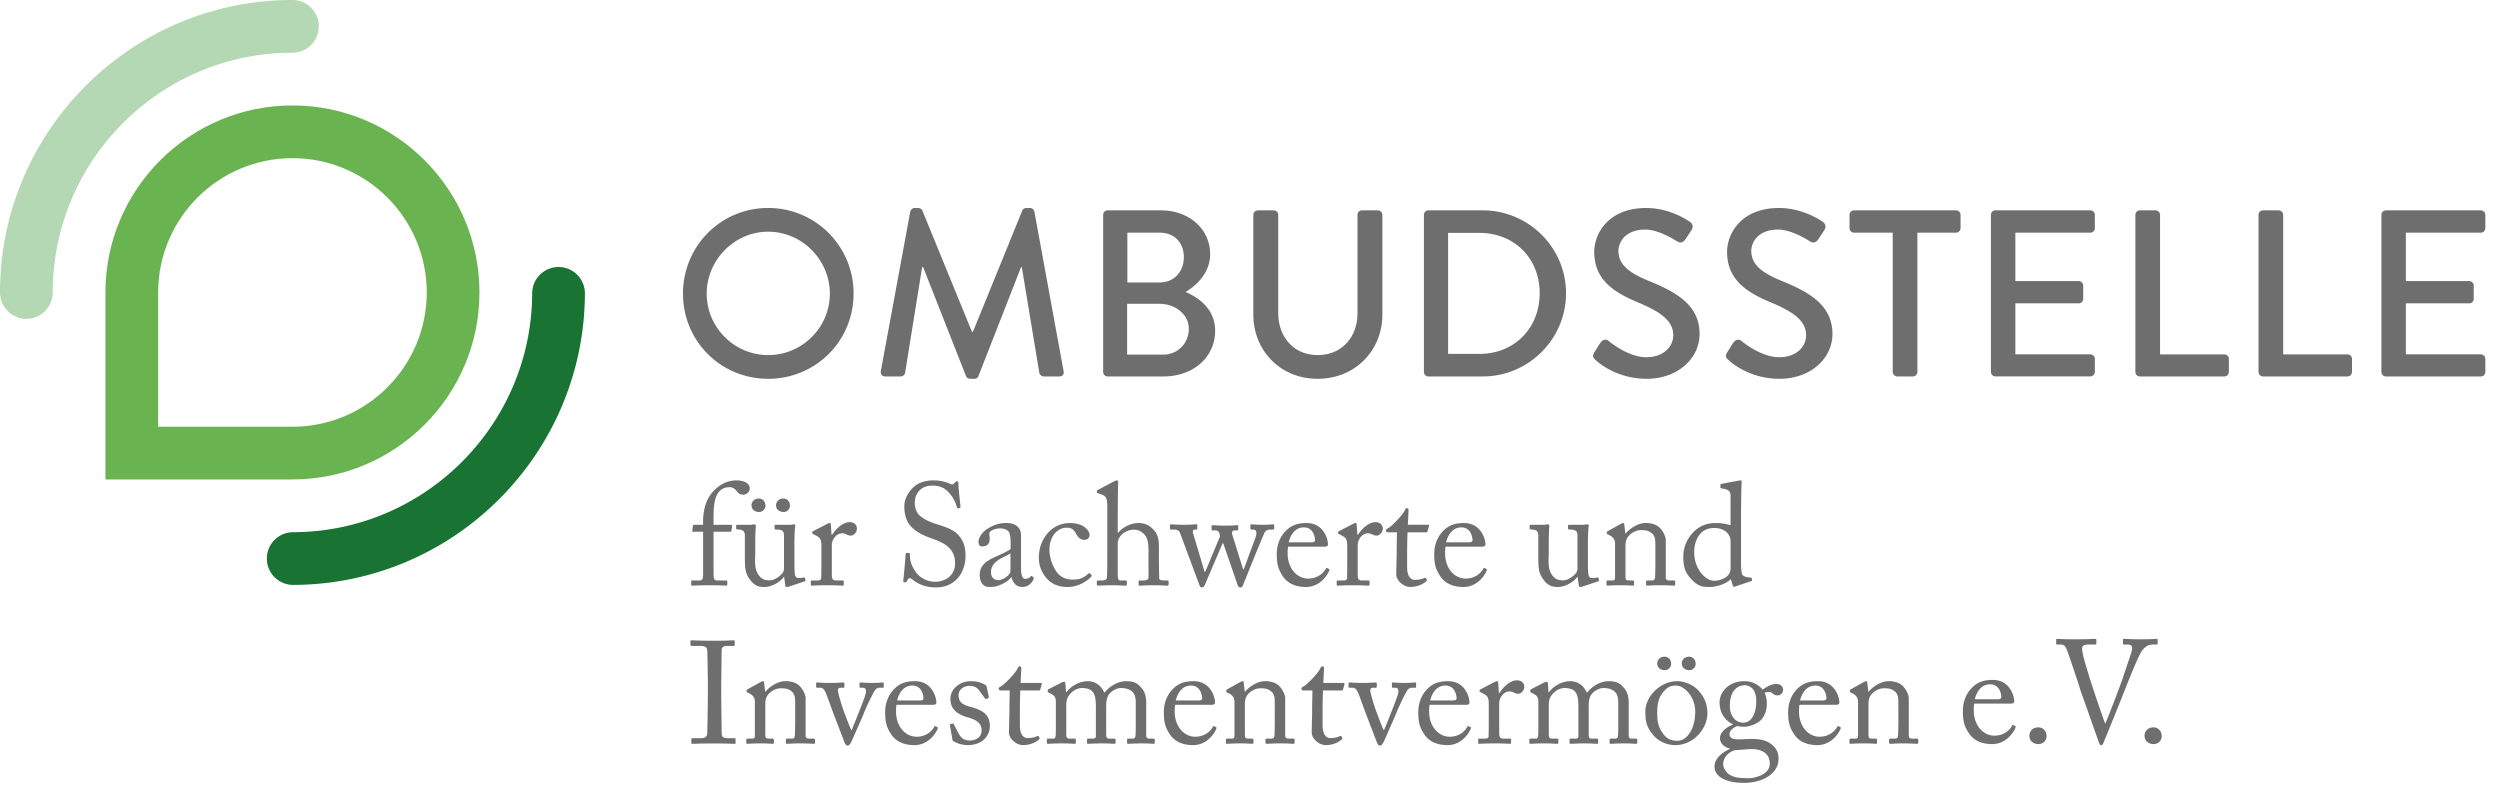 <svg version="1.1" id="Close" xmlns="http://www.w3.org/2000/svg" x="0" y="0" width="231.55" height="74" viewBox="0 0 231.55 74" xml:space="preserve"><path d="M71.147 19.263a7.896 7.896 0 0 1 7.911 7.933c0 4.395-3.516 7.889-7.911 7.889s-7.889-3.494-7.889-7.889c.001-4.395 3.494-7.933 7.889-7.933zm0 13.625c3.143 0 5.714-2.549 5.714-5.691 0-3.12-2.571-5.736-5.714-5.736-3.121 0-5.691 2.616-5.691 5.736 0 3.141 2.57 5.691 5.691 5.691zM84.31 19.593c.044-.176.22-.33.396-.33h.352c.131 0 .329.11.373.242l4.593 11.229h.088l4.571-11.229c.044-.132.22-.242.373-.242h.352c.177 0 .352.154.396.33l2.703 14.766c.065.308-.088.507-.396.507h-1.429a.457.457 0 0 1-.417-.309l-1.626-9.823h-.065l-3.956 10.109c-.044.132-.176.241-.374.241h-.395c-.176 0-.33-.109-.374-.241l-3.978-10.109h-.088l-1.582 9.823c-.022.154-.221.309-.396.309h-1.429c-.308 0-.461-.199-.418-.507l2.726-14.766zm17.864.308c0-.22.177-.418.417-.418h4.923c2.659 0 4.571 1.759 4.571 4.065 0 1.692-1.252 2.901-2.285 3.494 1.164.483 2.747 1.561 2.747 3.582 0 2.461-2.022 4.242-4.791 4.242h-5.165a.419.419 0 0 1-.417-.419V19.901zm5.559 12.943c1.341 0 2.374-1.033 2.374-2.396 0-1.34-1.275-2.307-2.702-2.307h-3.011v4.702h3.339zm-.351-6.681c1.407 0 2.264-1.033 2.264-2.351 0-1.341-.856-2.264-2.264-2.264h-2.966v4.614h2.966zm8.701-6.262c0-.22.197-.418.418-.418h1.473c.24 0 .416.198.416.418v9.075c0 2.198 1.406 3.912 3.648 3.912 2.264 0 3.692-1.692 3.692-3.868v-9.119c0-.22.175-.418.417-.418h1.473a.43.43 0 0 1 .416.418v9.229c0 3.341-2.525 5.955-5.998 5.955-3.45 0-5.955-2.614-5.955-5.955v-9.229zm15.8 0c0-.22.175-.418.395-.418h5.055c4.241 0 7.712 3.45 7.712 7.669 0 4.263-3.471 7.714-7.712 7.714h-5.055c-.22 0-.395-.199-.395-.419V19.901zm5.141 12.877c3.23 0 5.581-2.374 5.581-5.626 0-3.23-2.351-5.582-5.581-5.582h-2.901v11.208h2.901zm10.635-.132c.198-.286.374-.615.572-.901.196-.285.504-.373.747-.176.131.11 1.823 1.517 3.517 1.517 1.514 0 2.481-.922 2.481-2.043 0-1.318-1.142-2.155-3.318-3.055-2.241-.946-3.999-2.11-3.999-4.659 0-1.714 1.319-4.065 4.813-4.065 2.196 0 3.846 1.142 4.065 1.296.176.11.351.417.132.748-.177.263-.374.571-.55.834-.177.286-.462.418-.771.22-.152-.088-1.69-1.099-2.966-1.099-1.846 0-2.483 1.165-2.483 1.977 0 1.253.968 2.022 2.791 2.769 2.55 1.033 4.725 2.242 4.725 4.923 0 2.285-2.045 4.153-4.901 4.153-2.681 0-4.372-1.406-4.724-1.736-.197-.176-.352-.33-.131-.703zm12.304 0c.198-.286.375-.615.573-.901.198-.285.506-.373.747-.176.131.11 1.823 1.517 3.516 1.517 1.517 0 2.482-.922 2.482-2.043 0-1.318-1.142-2.155-3.317-3.055-2.242-.946-4.001-2.11-4.001-4.659 0-1.714 1.32-4.065 4.813-4.065 2.197 0 3.845 1.142 4.065 1.296.176.11.353.417.132.748-.176.263-.374.571-.549.834-.176.286-.461.418-.77.22-.154-.088-1.692-1.099-2.967-1.099-1.846 0-2.483 1.165-2.483 1.977 0 1.253.967 2.022 2.791 2.769 2.549 1.033 4.726 2.242 4.726 4.923 0 2.285-2.044 4.153-4.9 4.153-2.682 0-4.374-1.406-4.726-1.736-.198-.176-.35-.33-.132-.703zm15.34-11.097h-3.584a.416.416 0 0 1-.416-.417v-1.23c0-.22.175-.418.416-.418h9.451c.24 0 .416.198.416.418v1.23a.417.417 0 0 1-.416.417h-3.582v12.898c0 .22-.198.419-.419.419h-1.45a.433.433 0 0 1-.416-.419V21.549zm9.095-1.648c0-.22.177-.418.418-.418h8.789c.242 0 .419.198.419.418v1.23a.418.418 0 0 1-.419.417h-6.943v4.482h5.867c.22 0 .418.198.418.418v1.23a.418.418 0 0 1-.418.418h-5.867v4.725h6.943c.242 0 .419.197.419.417v1.208a.42.42 0 0 1-.419.419h-8.789a.42.42 0 0 1-.418-.419V19.901zm13.381 0c0-.22.177-.418.419-.418h1.45c.22 0 .418.198.418.418v12.921h5.954c.242 0 .418.197.418.417v1.208c0 .22-.176.419-.418.419h-7.822a.42.42 0 0 1-.419-.419V19.901zm11.405 0c0-.22.177-.418.419-.418h1.449c.22 0 .418.198.418.418v12.921h5.954c.242 0 .418.197.418.417v1.208c0 .22-.176.419-.418.419h-7.821a.42.42 0 0 1-.419-.419V19.901zm11.383 0c0-.22.176-.418.416-.418h8.791c.242 0 .418.198.418.418v1.23a.418.418 0 0 1-.418.417h-6.944v4.482h5.868c.22 0 .418.198.418.418v1.23a.418.418 0 0 1-.418.418h-5.868v4.725h6.944c.242 0 .418.197.418.417v1.208c0 .22-.176.419-.418.419h-8.791a.418.418 0 0 1-.416-.419V19.901z" fill="#6E6E6E"/><g fill="#6E6E6E"><path d="M65.12 49.249h-.927c-.067 0-.094-.027-.067-.146l.054-.404c.014-.082.055-.094.162-.094h.778v-.255c0-1.33.377-2.202.899-2.796.712-.776 1.45-1.06 2.203-1.06.632 0 1.222.241 1.222.753 0 .322-.349.575-.564.575a.848.848 0 0 1-.375-.079c-.121-.068-.27-.241-.323-.309-.174-.216-.362-.31-.617-.31-.35 0-.712.094-1.008.471-.496.631-.47 1.8-.47 2.74v.269h1.625c.095 0 .107.079.095.133l-.067.444c-.015.054-.067.067-.175.067h-1.478v1.195c0 1.585 0 2.819.015 2.967.025.229.066.351.348.351h.766c.121 0 .148.028.148.107v.215c0 .108-.027.16-.095.16-.08 0-.577-.038-1.611-.038-.738 0-1.423.038-1.531.038-.08 0-.107-.026-.107-.094v-.295c0-.065.027-.094.134-.094h.646c.256 0 .309-.161.322-.472v-4.039z"/><path d="M73.58 51.478c0 .646 0 1.305.027 1.585.041.417.188.471.35.471.08 0 .281 0 .443-.04.107-.026.146 0 .161.054l.039.175c.015.08-.013.105-.066.12l-1.41.47c-.081.027-.161.054-.269.054-.054 0-.107-.026-.121-.159l-.107-.78H72.6c-.375.523-1.155.939-1.826.939-.376 0-.819-.04-1.262-.617-.551-.711-.524-1.155-.524-2.633v-1.559c-.014-.375-.201-.471-.511-.508-.228-.015-.296-.028-.296-.096v-.241c0-.08.028-.107.147-.107h1.197a.677.677 0 0 0 .187-.028c.055 0 .108-.012.148-.012.094 0 .161.067.147.161-.014.12-.054.751-.054 1.544v.953c0 .538-.134 1.396.296 2.016.336.483.712.51 1.074.51s.9-.349 1.155-.671a.73.73 0 0 0 .134-.362v-3.196c-.026-.379-.241-.444-.577-.47-.228 0-.296-.028-.296-.096v-.228c0-.109.027-.121.161-.121h1.249c.095 0 .161-.014.229-.028.066 0 .121-.012.161-.012.079 0 .134.067.12.134-.013.119-.081.47-.081 1.786v.992zm-2.685-4.648a.59.59 0 0 1-.604.592c-.242 0-.686-.134-.686-.646 0-.174.147-.604.686-.604.308.001.604.242.604.658zm2.269 0a.586.586 0 0 1-.591.592c-.242 0-.698-.134-.698-.646 0-.174.147-.604.698-.604.295.001.591.242.591.658zm2.913 3.802c0-.686-.107-.818-.482-1.02l-.256-.136c-.081-.026-.107-.04-.107-.094v-.079c0-.055.026-.082.107-.122l1.329-.685a.416.416 0 0 1 .189-.054c.079 0 .094.079.094.161l.067.926h.053c.403-.617 1.034-1.167 1.612-1.167.456 0 .685.281.685.59 0 .39-.322.659-.564.659a.916.916 0 0 1-.39-.108.86.86 0 0 0-.442-.107c-.216 0-.564.134-.793.563-.08.147-.135.391-.135.431v2.819c0 .416.094.552.377.552h.631c.081 0 .095.04.095.121v.241c0 .082-.014.12-.067.12-.081 0-.699-.038-1.424-.038-.834 0-1.397.038-1.478.038-.054 0-.081-.026-.081-.134v-.228c0-.093.027-.121.147-.121h.524c.201 0 .296-.081.296-.257.013-.442.013-.912.013-1.609v-1.262zm8.474 3.074c-.161-.119-.241-.159-.309-.159-.081 0-.135.094-.215.227-.081.149-.147.164-.242.164-.08 0-.147-.068-.12-.216.054-.336.188-2.043.228-2.431.014-.08.041-.08.095-.08l.201.012c.054 0 .08.026.08.107.015.431.041.872.484 1.558.403.633 1.141.995 1.88.995.807 0 1.827-.497 1.827-1.706 0-1.384-.994-1.894-2.069-2.271-.416-.146-1.383-.483-1.96-1.089-.443-.442-.672-1.071-.672-1.96 0-.671.417-1.33.833-1.72.482-.456 1.154-.644 1.88-.644a3.86 3.86 0 0 1 1.585.337c.121.067.188.052.256-.015l.174-.161c.067-.054.107-.079.175-.079s.107.105.107.227c0 .47.174 1.84.188 2.137 0 .067-.014.094-.066.105l-.161.042c-.041.012-.067 0-.081-.042a3.277 3.277 0 0 0-.833-1.491c-.362-.387-.832-.575-1.464-.575-1.194 0-1.625.886-1.625 1.57 0 .377.08.819.417 1.167.389.391 1.142.686 1.53.807.928.295 1.68.526 2.162 1.115.35.418.592.94.592 1.826 0 1.587-.967 2.943-2.74 2.943-.942.001-1.599-.282-2.137-.7zm10.017-1.1c0 .765.162 1.008.403 1.008.215 0 .403-.109.471-.203.054-.065.079-.092.135-.054l.133.109c.041.038.068.105-.013.239-.107.203-.362.659-1.048.659-.483 0-.833-.349-.953-.898h-.027c-.281.335-.725.617-1.329.818-.256.08-.498.08-.794.08-.321 0-.804-.269-.804-1.113 0-.617.281-1.155 1.342-1.625.604-.269 1.304-.591 1.519-.78v-.858c-.027-.229-.041-.579-.189-.753-.147-.175-.415-.297-.805-.297-.269 0-.686.11-.873.283-.189.175-.067.376-.067.617 0 .47-.161.767-.712.767-.214 0-.323-.121-.323-.43 0-.431.377-.94.929-1.263.562-.337 1.033-.47 1.638-.47.631 0 .886.188 1.074.362.281.28.295.591.295.954v2.848zm-.979-1.357c-.484.364-1.801.633-1.801 1.746 0 .498.296.739.699.739.39 0 1.102-.471 1.102-.833v-1.652zm3.61-.295c0 .725.324 1.545.686 2.041.443.577 1.008.686 1.465.686.671 0 1.021-.147 1.478-.578.026-.025.066-.04.106 0l.134.136c.055.052.068.094 0 .173-.388.444-1.248.954-2.162.954-.711 0-1.464-.159-2.081-.939-.497-.657-.605-1.224-.605-1.826 0-1.571 1.103-3.156 2.876-3.156 1.396 0 1.826.806 1.826 1.087-.015.309-.216.47-.497.47-.309 0-.538-.175-.739-.535-.295-.552-.577-.592-.899-.592-.767-.002-1.588.695-1.588 2.079zm5.359-4.068c0-.82-.16-.968-.645-1.129l-.228-.082c-.081-.025-.095-.04-.095-.079v-.122c0-.054.041-.067.162-.133l1.396-.739c.107-.054.202-.107.309-.107.081 0 .135.107.107.337-.026.227-.039 2.953-.039 3.626v.86h.066c.471-.565 1.25-.874 1.84-.874.564 0 .954.173 1.33.537.604.563.578 1.249.578 1.974v.765c0 .753.026 1.585.026 1.84 0 .163.214.203.497.203h.228c.107 0 .148.028.148.121v.201c0 .108-.026.16-.107.16-.095 0-.524-.038-1.289-.038-.658 0-1.143.038-1.264.038-.094 0-.12-.038-.12-.147v-.228c0-.067.014-.107.095-.107h.309c.228 0 .496-.027.511-.257.013-.186 0-.898 0-1.328V51.09c0-.753-.055-1.291-.443-1.653-.269-.255-.552-.376-.888-.376-.389 0-.873.135-1.248.563-.121.147-.269.416-.269.659v2.927c0 .431.039.552.296.552h.401c.094 0 .148.028.148.107v.228c0 .096-.026.147-.107.147-.108 0-.658-.038-1.276-.038-.672 0-1.182.038-1.302.038-.054 0-.095-.038-.095-.134v-.241c0-.096.054-.107.202-.107h.281c.215 0 .416-.056.443-.215.04-.257.04-1.732.04-2.604v-4.057zm12.583 5.854h.054l1.088-2.953c.175-.47.067-.738-.201-.738h-.188c-.067 0-.081-.042-.081-.11v-.28c0-.067.04-.094.094-.094.081 0 .483.04 1.034.04.578 0 .819-.04.979-.04.067 0 .094.04.094.094v.28c0 .068-.026.11-.094.11h-.335a.571.571 0 0 0-.43.227c-.161.255-1.866 4.526-2.041 4.956-.055.147-.148.176-.256.176-.095 0-.188-.096-.241-.257l-1.316-3.827h-.067l-1.651 3.869c-.066.161-.175.215-.283.215-.107 0-.174-.109-.228-.269l-1.76-4.729c-.093-.255-.24-.36-.564-.36h-.296c-.079 0-.092-.042-.092-.122v-.258c0-.065.013-.105.079-.105.188 0 .457.04 1.223.04.604 0 .926-.04 1.128-.04.081 0 .106.026.106.105v.269c0 .068-.013.11-.106.11h-.12c-.148 0-.242.119-.161.36l1.061 3.561h.054l1.37-3.278c-.027-.215-.04-.322-.121-.43-.067-.094-.175-.134-.362-.134h-.202c-.066 0-.094-.025-.094-.094v-.282c0-.082.04-.107.121-.107.107 0 .537.039 1.208.039.619 0 .913-.039 1.021-.039.094 0 .121.025.121.093v.283c0 .065-.027.107-.095.107h-.281c-.135 0-.241.147-.188.349l1.019 3.263zm4.162-2.108a3.513 3.513 0 0 0-.041.645c0 1.316.833 2.311 1.907 2.311.819 0 1.398-.471 1.625-.914.027-.054.081-.08.122-.066l.174.094c.041.015.067.054 0 .201-.242.538-.939 1.464-2.136 1.464-.765 0-1.612-.227-2.108-.954-.471-.685-.591-1.181-.591-2.12 0-.524.134-1.424.846-2.137.578-.59 1.249-.711 1.921-.711 1.546 0 1.974 1.449 1.974 1.973 0 .189-.161.216-.375.216h-3.318zm2.135-.403c.255 0 .361-.068.361-.189 0-.307-.16-1.194-1.034-1.194-.591 0-1.154.39-1.409 1.384h2.082zm3.342.403c0-.686-.106-.818-.481-1.02l-.256-.136c-.081-.026-.107-.04-.107-.094v-.079c0-.055.026-.082.107-.122l1.329-.685a.412.412 0 0 1 .188-.054c.08 0 .094.079.094.161l.068.926h.053c.402-.617 1.034-1.167 1.61-1.167.457 0 .686.281.686.59 0 .39-.321.659-.563.659a.916.916 0 0 1-.391-.108.858.858 0 0 0-.443-.107c-.214 0-.564.134-.791.563a1.434 1.434 0 0 0-.134.431v2.819c0 .416.094.552.376.552h.631c.081 0 .095.04.095.121v.241c0 .082-.014.12-.067.12-.08 0-.699-.038-1.424-.038-.833 0-1.397.038-1.477.038-.056 0-.083-.026-.083-.134v-.228c0-.093.027-.121.148-.121h.524c.201 0 .296-.081.296-.257.012-.442.012-.912.012-1.609v-1.262zm5.548 1.893c0 1.008.455 1.181.697 1.181.31 0 .7-.052.886-.173.068-.04.122-.028.163.025l.067.122c.039.054.013.109-.028.146-.134.136-.684.538-1.49.538-.658 0-1.303-.631-1.303-1.141 0-.552.039-1.732.039-1.92v-.297c0-.241.015-1.141.027-1.704h-.818c-.122 0-.201-.055-.201-.164 0-.105.079-.147.241-.238.323-.189 1.356-1.239 1.531-1.693.04-.109.107-.135.188-.135.106 0 .134.094.134.201l-.067 1.33h1.866c.082 0 .121.065.095.121l-.135.47c-.014.066-.04.108-.12.108h-1.733c-.027.617-.039 1.26-.039 1.879v1.344zm3.558-1.893c-.026.121-.04.336-.04.645 0 1.316.832 2.311 1.907 2.311.82 0 1.396-.471 1.625-.914.026-.054.081-.08.12-.066l.175.094c.04.015.067.054 0 .201-.24.538-.939 1.464-2.135 1.464-.766 0-1.611-.227-2.108-.954-.471-.685-.592-1.181-.592-2.12 0-.524.135-1.424.847-2.137.576-.59 1.249-.711 1.92-.711 1.545 0 1.976 1.449 1.976 1.973 0 .189-.161.216-.377.216h-3.318zm2.135-.403c.254 0 .362-.068.362-.189 0-.307-.161-1.194-1.033-1.194-.592 0-1.155.39-1.412 1.384h2.083zm11.052 1.249c0 .646 0 1.305.026 1.585.04.417.188.471.351.471.08 0 .281 0 .442-.04.107-.026.148 0 .16.054l.042.175c.012.08-.015.105-.067.12l-1.41.47a.798.798 0 0 1-.269.054c-.054 0-.108-.026-.12-.159l-.109-.78h-.026c-.375.523-1.155.939-1.826.939-.375 0-.818-.04-1.263-.617-.551-.711-.524-1.155-.524-2.633v-1.559c-.012-.375-.201-.471-.511-.508-.228-.015-.295-.028-.295-.096v-.241c0-.08.028-.107.147-.107h1.195a.674.674 0 0 0 .189-.028c.053 0 .106-.012.147-.012.095 0 .16.067.147.161-.014.12-.053.751-.053 1.544v.953c0 .538-.136 1.396.295 2.016.334.483.712.51 1.073.51.363 0 .901-.349 1.155-.671a.712.712 0 0 0 .135-.362v-3.196c-.026-.379-.242-.444-.578-.47-.229 0-.296-.028-.296-.096v-.228c0-.109.027-.121.162-.121h1.25c.094 0 .16-.014.228-.028.067 0 .121-.012.161-.012.081 0 .134.067.122.134-.016.119-.082.47-.082 1.786v.992zm7.211 2.001c0 .215.121.282.296.282h.43c.121 0 .148.04.148.121v.214c0 .096-.027.147-.108.147-.093 0-.509-.038-1.276-.038-.684 0-1.114.038-1.208.038-.081 0-.107-.038-.107-.147v-.214c0-.093.041-.121.175-.121h.39c.147 0 .255-.067.269-.309.013-.351.027-.78.027-1.129v-1.772c0-.538 0-.928-.391-1.209-.321-.24-.644-.24-.98-.24-.215 0-.686.093-1.087.521-.27.297-.311.659-.311.914v2.781c0 .361.041.442.323.442h.336c.107 0 .134.04.134.134v.229c0 .082-.026.12-.093.12-.095 0-.458-.038-1.17-.038-.685 0-1.114.038-1.195.038-.066 0-.093-.038-.093-.12v-.241c0-.081.026-.121.134-.121h.39c.175 0 .27-.04.27-.269v-3.143c0-.404-.217-.631-.552-.794l-.107-.053c-.094-.039-.107-.081-.107-.121v-.065c0-.068.055-.109.122-.136l1.155-.646c.106-.054.186-.093.239-.093.068 0 .095.054.108.161l.095.818h.027c.389-.484 1.167-.979 1.84-.979.402 0 .818.079 1.141.294.403.27.738.94.738 1.276v3.468zm6.003-7.454c0-.51-.094-.673-.847-.792-.08-.015-.095-.04-.095-.096v-.227c0-.054.028-.079.108-.094.523-.107 1.223-.229 1.477-.282.122-.014.217-.04.31-.04.067 0 .081.094.067.241-.04.671-.054 2.62-.054 4.325v2.969c0 .496.026 1.087.135 1.223.121.134.402.215.591.228.188.014.242.025.269.093l.027.108c.012.081-.014.121-.095.146l-1.518.512c-.08.026-.148-.014-.175-.107l-.175-.591c-.43.43-1.29.725-1.976.725-.442 0-.951.028-1.584-.617-.685-.671-.846-1.276-.846-2.177 0-.83.31-1.65.94-2.284.523-.562 1.25-.844 2-.844.552 0 1.035.079 1.438.201v-2.62zm0 4.258c0-.189 0-.444-.121-.659-.188-.362-.617-.723-1.41-.723-.418 0-.872.119-1.222.481-.525.563-.617 1.276-.617 1.786 0 1.518 1.046 2.621 1.825 2.621.753 0 1.33-.391 1.463-.739.067-.203.082-.311.082-.458v-2.309zM65.563 63.227c0-.322-.041-2.74-.054-2.941-.027-.322-.161-.458-.672-.458h-.779c-.067 0-.107-.025-.107-.079v-.362c0-.054.04-.082.095-.082.161 0 .846.042 2.095.042 1.195 0 1.625-.042 1.813-.042.066 0 .094.042.094.096v.336c0 .066-.04.092-.106.092h-.633c-.269 0-.47.109-.47.379 0 .133-.04 3.101-.04 3.264v1.033c0 .134.04 3.236.04 3.386 0 .414.201.481.631.481h.551c.068 0 .107.026.107.094v.349c0 .054-.039.081-.12.081-.161 0-.699-.039-1.867-.039-1.276 0-1.854.039-2.001.039-.066 0-.107-.027-.107-.081v-.365c0-.054.041-.08.107-.08h.752c.269 0 .551-.04.605-.391.025-.201.066-3.103.066-3.812v-.94zm9.052 4.9c0 .216.12.283.295.283h.43c.12 0 .147.04.147.121v.215c0 .094-.027.147-.107.147-.094 0-.51-.039-1.275-.039-.686 0-1.114.039-1.209.039-.081 0-.107-.039-.107-.147v-.215c0-.094.041-.121.174-.121h.39c.148 0 .256-.067.269-.309.014-.349.027-.778.027-1.129V65.2c0-.538 0-.926-.389-1.209-.323-.241-.646-.241-.98-.241-.216 0-.686.094-1.089.524-.269.294-.309.657-.309.914v2.779c0 .362.04.442.322.442h.336c.106 0 .134.04.134.133v.231c0 .08-.027.119-.094.119-.095 0-.456-.039-1.168-.039-.685 0-1.115.039-1.195.039-.067 0-.094-.039-.094-.119v-.243c0-.081.026-.121.135-.121h.388c.176 0 .269-.04.269-.269v-3.143c0-.402-.214-.632-.55-.793l-.106-.054c-.095-.04-.108-.079-.108-.119v-.067c0-.068.053-.108.121-.136l1.154-.644c.108-.054.188-.096.241-.096.068 0 .095.054.107.162l.095.82h.027c.389-.484 1.168-.982 1.84-.982.403 0 .819.082 1.142.297.403.267.739.94.739 1.274v3.468zm4.229-.508h.041c.214-.525 1.154-2.821 1.289-3.345.094-.362 0-.578-.242-.578h-.269c-.04 0-.054-.067-.054-.135v-.241c0-.082.026-.107.08-.107.188 0 .484.04 1.075.04.523 0 .846-.04.968-.04.107 0 .12.014.12.121v.228c0 .093 0 .135-.067.135h-.255c-.162 0-.296.026-.417.147-.202.189-.873 1.653-1.074 2.148-.161.404-1.154 2.661-1.208 2.754-.108.188-.176.31-.323.31-.134 0-.215-.122-.282-.281-.026-.067-1.007-2.62-1.047-2.727-.041-.109-.591-1.641-.686-1.855-.175-.389-.309-.496-.551-.496h-.268c-.068 0-.081-.054-.081-.135v-.242c0-.094.027-.107.147-.107.148 0 .376.04 1.128.04.712 0 1.062-.04 1.209-.04.107 0 .134.025.134.107v.241c0 .081-.013.135-.093.135h-.27c-.134 0-.241.08-.241.255 0 .241.349 1.358.43 1.585.082.255.659 1.801.807 2.083zm4.188-2.34a3.634 3.634 0 0 0-.041.647c0 1.314.834 2.31 1.908 2.31.819 0 1.396-.47 1.625-.913.026-.055.081-.082.121-.068l.175.096c.04.012.067.054 0 .201-.241.538-.94 1.462-2.136 1.462-.765 0-1.611-.228-2.108-.952-.471-.685-.591-1.183-.591-2.123 0-.523.134-1.424.846-2.135.578-.591 1.249-.713 1.921-.713 1.544 0 1.975 1.452 1.975 1.976 0 .188-.161.213-.377.213h-3.318zm2.136-.402c.255 0 .362-.065.362-.187 0-.309-.161-1.195-1.033-1.195-.592 0-1.155.391-1.411 1.382h2.082zm3.114 3.75c-.066-.042-.066-.121-.079-.189l-.229-1.276c-.013-.067.027-.093.082-.107l.174-.04c.053-.014.094.015.121.08l.335.659c.269.496.457.832 1.169.832.47 0 1.061-.282 1.061-.912 0-.604-.296-.953-1.303-1.238-.792-.227-1.585-.644-1.585-1.704 0-.927.873-1.64 1.88-1.64.646 0 .995.162 1.236.283.201.096.229.161.242.243l.201.939c0 .054-.026.094-.094.12l-.162.054c-.053.014-.079 0-.12-.068l-.457-.617c-.161-.255-.416-.523-.94-.523-.511 0-1.033.309-1.033.886 0 .781.631.928 1.289 1.115.98.283 1.599.686 1.611 1.719-.013 1.089-.899 1.772-2.041 1.772-.659-.001-1.197-.269-1.358-.388zm6.179-1.451c0 1.007.456 1.183.697 1.183.309 0 .699-.056.887-.176.066-.041.121-.027.161.026l.067.121c.04.054.013.107-.027.147-.135.134-.685.536-1.491.536-.658 0-1.302-.63-1.302-1.14 0-.551.04-1.734.04-1.921v-.295c0-.243.014-1.144.026-1.707h-.818c-.121 0-.202-.054-.202-.161s.081-.147.242-.241c.321-.188 1.355-1.234 1.531-1.692.04-.107.106-.136.188-.136.107 0 .134.094.134.203l-.067 1.329h1.867c.08 0 .12.067.093.121l-.134.47c-.013.068-.04.107-.121.107H94.5a45.347 45.347 0 0 0-.039 1.88v1.346zm7.036-1.761c0-.993-.188-1.248-.403-1.449-.174-.162-.563-.243-.859-.243-.349 0-.913.175-1.289.78-.161.269-.188.523-.188.898v2.66c0 .215.082.349.269.349h.484c.12 0 .133.027.133.121v.215c0 .094-.013.147-.107.147-.119 0-.482-.039-1.222-.039-.712 0-1.141.039-1.248.039-.081 0-.108-.027-.108-.119v-.243c0-.107.027-.121.162-.121h.456c.121 0 .188-.08.201-.335.014-.229.014-.47.014-.698v-2.392c0-.27-.054-.51-.375-.686l-.283-.147c-.066-.04-.094-.065-.094-.107v-.105c0-.042.053-.096.081-.109l1.182-.604a.658.658 0 0 1 .255-.082c.081 0 .12.094.12.189l.056.778h.039c.403-.551 1.195-1.021 1.975-1.021.698 0 1.234.404 1.518 1.034h.067c.402-.522 1.168-1.034 1.975-1.034.47 0 .886.082 1.208.404.309.323.645.617.645 1.651v2.995c0 .201.121.269.282.269h.362c.121 0 .148.027.148.121v.229c0 .094-.027.133-.095.133-.094 0-.47-.039-1.114-.039-.672 0-1.154.039-1.249.039-.081 0-.107-.039-.107-.133v-.229c0-.094.026-.121.174-.121h.337c.146 0 .256-.067.269-.255.026-.309.026-.793.026-1.087v-1.99c0-.441-.081-.832-.39-1.073-.242-.187-.591-.282-.994-.282s-.952.311-1.168.699c-.201.39-.188.752-.188 1.357v2.322c0 .175.066.309.269.309h.456c.121 0 .148.027.148.121v.215c0 .108-.027.147-.095.147-.094 0-.443-.039-1.195-.039-.726 0-1.182.039-1.262.039-.067 0-.095-.039-.095-.133v-.218c0-.105.013-.133.134-.133h.39c.216 0 .296-.052.296-.228v-2.766zm7.345-.136a3.539 3.539 0 0 0-.041.647c0 1.314.833 2.31 1.908 2.31.819 0 1.396-.47 1.625-.913.026-.055.08-.082.12-.068l.176.096c.04.012.066.054 0 .201-.242.538-.94 1.462-2.136 1.462-.766 0-1.612-.228-2.109-.952-.47-.685-.591-1.183-.591-2.123 0-.523.134-1.424.846-2.135.578-.591 1.25-.713 1.922-.713 1.544 0 1.975 1.452 1.975 1.976 0 .188-.162.213-.377.213h-3.318zm2.136-.402c.254 0 .362-.065.362-.187 0-.309-.161-1.195-1.034-1.195-.591 0-1.155.391-1.41 1.382h2.082zm8.056 3.25c0 .216.121.283.295.283h.432c.12 0 .147.04.147.121v.215c0 .094-.027.147-.109.147-.092 0-.509-.039-1.275-.039-.684 0-1.114.039-1.207.039-.082 0-.108-.039-.108-.147v-.215c0-.094.041-.121.175-.121h.39c.147 0 .255-.067.269-.309.013-.349.026-.778.026-1.129V65.2c0-.538 0-.926-.389-1.209-.323-.241-.646-.241-.981-.241-.215 0-.685.094-1.088.524-.268.294-.309.657-.309.914v2.779c0 .362.041.442.322.442h.337c.106 0 .134.04.134.133v.231c0 .08-.027.119-.094.119-.095 0-.457-.039-1.169-.039-.686 0-1.114.039-1.196.039-.066 0-.093-.039-.093-.119v-.243c0-.081.026-.121.134-.121h.39c.175 0 .269-.04.269-.269v-3.143c0-.402-.214-.632-.551-.793l-.107-.054c-.094-.04-.107-.079-.107-.119v-.067c0-.068.054-.108.121-.136l1.155-.644c.106-.054.188-.096.241-.096.067 0 .095.054.107.162l.095.82h.026c.39-.484 1.168-.982 1.84-.982.403 0 .819.082 1.142.297.403.267.738.94.738 1.274v3.468zm3.465-.951c0 1.007.455 1.183.697 1.183.31 0 .7-.056.888-.176.066-.041.12-.027.161.026l.067.121c.039.054.013.107-.028.147-.134.134-.684.536-1.49.536-.658 0-1.302-.63-1.302-1.14 0-.551.038-1.734.038-1.921v-.295c0-.243.016-1.144.027-1.707h-.818c-.122 0-.201-.054-.201-.161s.079-.147.242-.241c.322-.188 1.355-1.234 1.53-1.692.041-.107.107-.136.188-.136.107 0 .134.094.134.203l-.067 1.329h1.866c.082 0 .121.067.095.121l-.134.47c-.015.068-.041.107-.121.107h-1.733a45.347 45.347 0 0 0-.039 1.88v1.346zm5.654.443h.039c.215-.525 1.155-2.821 1.29-3.345.094-.362 0-.578-.242-.578h-.268c-.041 0-.054-.067-.054-.135v-.241c0-.082.026-.107.079-.107.189 0 .484.04 1.075.04.522 0 .846-.04.967-.04.107 0 .121.014.121.121v.228c0 .093 0 .135-.068.135h-.254c-.162 0-.296.026-.417.147-.201.189-.873 1.653-1.074 2.148-.16.404-1.155 2.661-1.209 2.754-.106.188-.174.31-.322.31-.135 0-.215-.122-.283-.281l-1.046-2.727c-.041-.109-.591-1.641-.686-1.855-.174-.389-.31-.496-.552-.496h-.267c-.067 0-.081-.054-.081-.135v-.242c0-.094.026-.107.147-.107.147 0 .377.04 1.128.04.712 0 1.062-.04 1.208-.04.109 0 .136.025.136.107v.241c0 .081-.014.135-.095.135h-.269c-.134 0-.242.08-.242.255 0 .241.35 1.358.432 1.585.081.255.66 1.801.807 2.083zm4.255-2.34a3.591 3.591 0 0 0-.039.647c0 1.314.832 2.31 1.906 2.31.82 0 1.396-.47 1.625-.913.026-.055.081-.082.121-.068l.175.096c.04.012.067.054 0 .201-.241.538-.94 1.462-2.136 1.462-.767 0-1.611-.228-2.107-.952-.472-.685-.592-1.183-.592-2.123 0-.523.134-1.424.846-2.135.576-.591 1.25-.713 1.921-.713 1.544 0 1.976 1.452 1.976 1.976 0 .188-.163.213-.378.213h-3.318zm2.136-.402c.255 0 .363-.065.363-.187 0-.309-.162-1.195-1.034-1.195-.591 0-1.155.391-1.411 1.382h2.082zm3.345.402c0-.683-.108-.818-.484-1.02l-.255-.135c-.081-.026-.108-.038-.108-.092v-.082c0-.054.027-.079.108-.121l1.329-.686a.422.422 0 0 1 .188-.054c.081 0 .094.082.094.162l.066.928h.054c.404-.619 1.035-1.169 1.612-1.169.456 0 .686.28.686.591 0 .389-.322.657-.564.657a.889.889 0 0 1-.389-.107.89.89 0 0 0-.444-.107c-.215 0-.563.136-.792.565a1.427 1.427 0 0 0-.135.431v2.817c0 .418.095.552.375.552h.633c.079 0 .094.04.094.121v.243c0 .08-.015.119-.067.119-.081 0-.698-.039-1.424-.039-.833 0-1.396.039-1.478.039-.053 0-.08-.027-.08-.133v-.229c0-.094.027-.121.147-.121h.524c.201 0 .294-.08.294-.255.016-.444.016-.914.016-1.611v-1.264zm8.298.136c0-.993-.187-1.248-.402-1.449-.175-.162-.563-.243-.859-.243-.349 0-.913.175-1.29.78-.161.269-.187.523-.187.898v2.66c0 .215.08.349.268.349h.483c.121 0 .135.027.135.121v.215c0 .094-.014.147-.108.147-.119 0-.482-.039-1.222-.039-.711 0-1.142.039-1.248.039-.081 0-.108-.027-.108-.119v-.243c0-.107.027-.121.161-.121h.458c.12 0 .187-.08.201-.335.012-.229.012-.47.012-.698v-2.392c0-.27-.053-.51-.375-.686l-.281-.147c-.067-.04-.095-.065-.095-.107v-.105c0-.042.054-.096.08-.109l1.182-.604a.665.665 0 0 1 .257-.082c.08 0 .119.094.119.189l.055.778h.039c.404-.551 1.196-1.021 1.976-1.021.698 0 1.235.404 1.517 1.034h.067c.404-.522 1.169-1.034 1.976-1.034.47 0 .886.082 1.209.404.308.323.644.617.644 1.651v2.995c0 .201.121.269.283.269h.361c.12 0 .147.027.147.121v.229c0 .094-.027.133-.095.133-.093 0-.47-.039-1.114-.039-.671 0-1.155.039-1.248.039-.081 0-.107-.039-.107-.133v-.229c0-.094.026-.121.175-.121h.336c.147 0 .255-.067.269-.255.026-.309.026-.793.026-1.087v-1.99c0-.441-.081-.832-.389-1.073-.242-.187-.592-.282-.995-.282-.402 0-.953.311-1.168.699-.201.39-.189.752-.189 1.357v2.322c0 .175.068.309.27.309h.458c.12 0 .147.027.147.121v.215c0 .108-.027.147-.095.147-.094 0-.443-.039-1.196-.039-.724 0-1.182.039-1.261.039-.068 0-.095-.039-.095-.133v-.218c0-.105.013-.133.133-.133h.391c.215 0 .295-.052.295-.228v-2.766zm6.941 2.675c-.618-.739-.738-1.237-.738-2.19 0-.686.363-1.544 1.154-2.161.699-.537 1.358-.647 1.802-.647.737 0 1.477.379 1.879.781.604.617.913 1.316.913 2.188 0 1.463-1.315 2.953-2.968 2.953-.645 0-1.479-.253-2.042-.924zm1.653-6.61a.59.59 0 0 1-.605.591c-.242 0-.686-.135-.686-.645 0-.176.148-.604.686-.604.309.001.605.242.605.658zm2.23 4.447c0-1.491-1.089-2.432-1.773-2.432-.362 0-.712.08-1.035.429-.522.537-.712 1.089-.712 2.108 0 .753.082 1.263.511 1.882.31.444.698.697 1.329.697 1.021 0 1.68-1.249 1.68-2.684zm.039-4.447c0 .351-.28.591-.59.591-.242 0-.698-.135-.698-.645 0-.176.147-.604.698-.604.294.001.59.242.59.658zm2.429 10.596c-.482-.295-.686-.644-.686-1.087 0-.753.767-1.329 1.411-1.611v-.054c-.563-.122-.9-.538-.9-.94 0-.645.739-1.101 1.209-1.276v-.025c-.523-.229-1.248-.849-1.248-2.041 0-.874.778-1.95 2.296-1.95 1.021 0 1.559.618 1.692.781.363-.255.818-.524 1.262-.524.444 0 .659.295.632.564a.51.51 0 0 1-.523.495c-.229 0-.362-.107-.47-.201-.082-.054-.175-.119-.283-.119-.094 0-.254 0-.429.08.107.269.202.563.202 1.021 0 .523-.148 1.033-.497 1.449-.351.391-1.116.671-1.56.671-.296 0-.483-.014-.685-.067-.269.109-.712.378-.712.753 0 .549.673.512 1.571.456 1.102-.054 1.773.067 2.31.483.578.431.646.968.659 1.291 0 .631-.228 1.154-.901 1.65-.348.255-1.154.633-2.296.633-.642 0-1.407-.068-2.054-.432zm4.433-1.382c0-.793-.604-1.398-1.948-1.303l-1.289.094c-.416.107-1.074.563-1.074 1.288 0 .337.256.739.525.929.442.309.925.374 1.878.374.497 0 1.975-.348 1.908-1.382zm-1.249-5.721c0-.591-.121-.939-.363-1.208-.174-.176-.442-.295-.644-.295-.31 0-.632.052-.954.374-.43.456-.484 1.075-.484 1.585 0 .456.147.872.431 1.169.242.228.483.337.807.337.912 0 1.207-1.118 1.207-1.962zm4.001.306c-.026.122-.04.337-.04.647 0 1.314.832 2.31 1.907 2.31.82 0 1.396-.47 1.625-.913.026-.055.081-.082.12-.068l.175.096c.041.012.067.054 0 .201-.24.538-.939 1.462-2.136 1.462-.766 0-1.61-.228-2.107-.952-.471-.685-.593-1.183-.593-2.123 0-.523.136-1.424.848-2.135.576-.591 1.25-.713 1.921-.713 1.544 0 1.975 1.452 1.975 1.976 0 .188-.162.213-.377.213h-3.318zm2.136-.402c.255 0 .362-.065.362-.187 0-.309-.161-1.195-1.033-1.195-.592 0-1.155.391-1.411 1.382h2.082zm7.99 3.25c0 .216.121.283.296.283h.43c.122 0 .148.04.148.121v.215c0 .094-.026.147-.108.147-.093 0-.509-.039-1.276-.039-.683 0-1.114.039-1.208.039-.08 0-.107-.039-.107-.147v-.215c0-.094.041-.121.176-.121h.389c.147 0 .255-.067.269-.309.013-.349.027-.778.027-1.129V65.2c0-.538 0-.926-.391-1.209-.321-.241-.644-.241-.98-.241-.215 0-.685.094-1.087.524-.27.294-.31.657-.31.914v2.779c0 .362.04.442.322.442h.337c.106 0 .133.04.133.133v.231c0 .08-.026.119-.093.119-.095 0-.458-.039-1.17-.039-.685 0-1.114.039-1.195.039-.065 0-.093-.039-.093-.119v-.243c0-.081.027-.121.134-.121h.39c.175 0 .27-.04.27-.269v-3.143c0-.402-.217-.632-.552-.793l-.107-.054c-.094-.04-.106-.079-.106-.119v-.067c0-.068.054-.108.121-.136l1.155-.644c.106-.054.186-.096.239-.096.068 0 .095.054.109.162l.094.82h.027c.39-.484 1.167-.982 1.84-.982.402 0 .818.082 1.141.297.403.267.738.94.738 1.274v3.468z"/></g><path d="M182.852 65.17c-.026.124-.04.339-.04.647 0 1.322.835 2.32 1.915 2.32.821 0 1.4-.473 1.631-.919.026-.054.079-.079.12-.067l.176.096c.041.014.066.054 0 .201-.242.54-.943 1.47-2.144 1.47-.769 0-1.617-.229-2.116-.956-.473-.687-.594-1.187-.594-2.131 0-.525.136-1.428.851-2.143.578-.594 1.253-.715 1.927-.715 1.55 0 1.981 1.458 1.981 1.981 0 .189-.162.215-.378.215h-3.329zm2.142-.404c.257 0 .365-.067.365-.187 0-.311-.162-1.199-1.039-1.199-.593 0-1.158.389-1.414 1.386h2.088zm2.966 3.357c0-.229.162-.755.835-.755.391 0 .756.312.756.809 0 .444-.338.741-.756.741-.296 0-.835-.161-.835-.795zm2.484-8.857c0-.065.014-.094.095-.094.135 0 .579.042 1.631.042 1.133 0 1.739-.042 1.86-.042s.135.042.135.094v.312c0 .066-.014.12-.108.12h-.647c-.377 0-.565.121-.565.351 0 .107.014.269.054.458.082.485.58 2.091.822 2.843.162.515.944 2.832 1.254 3.654H195c.282-.633 1.336-3.409 1.442-3.72.136-.364.647-1.915.851-2.507.106-.337.188-.579.188-.769 0-.161-.093-.311-.432-.311h-.351c-.053 0-.066-.04-.066-.12v-.312c0-.065.014-.094.081-.094.121 0 .742.042 1.591.042.983 0 1.321-.042 1.442-.042.079 0 .094.028.094.094v.339c0 .054-.015.094-.094.094h-.364c-.445 0-.701.217-.958.525-.351.433-1.428 3.194-1.658 3.762-.161.446-1.899 4.731-1.967 4.865-.055.109-.123.177-.188.177-.108 0-.162-.136-.23-.311a838.031 838.031 0 0 0-1.698-4.799l-.134-.458c-.324-.958-.957-2.912-1.133-3.315-.134-.312-.27-.446-.553-.446h-.35c-.055 0-.068-.04-.068-.094v-.338zm8.183 8.857c0-.229.162-.755.834-.755.392 0 .756.312.756.809 0 .444-.337.741-.756.741-.296 0-.834-.161-.834-.795z" fill="#6E6E6E"/><path fill="#197332" d="M27.087 54.174a2.442 2.442 0 0 1 0-4.882c12.245 0 22.204-9.96 22.204-22.204a2.443 2.443 0 0 1 4.883 0c.001 14.933-12.151 27.086-27.087 27.086z"/><path fill="#B4D7B4" d="M2.442 29.529A2.444 2.444 0 0 1 0 27.087C0 12.15 12.152 0 27.087 0a2.44 2.44 0 1 1 0 4.882c-12.243 0-22.203 9.961-22.203 22.204a2.443 2.443 0 0 1-2.442 2.443z"/><path fill="#69B450" d="M27.087 44.406H9.765V27.087c0-9.551 7.771-17.321 17.322-17.321 9.551 0 17.321 7.771 17.321 17.321 0 9.552-7.77 17.319-17.321 17.319zm-12.438-4.881h12.438c6.859 0 12.438-5.581 12.438-12.438 0-6.859-5.578-12.438-12.438-12.438-6.858 0-12.438 5.579-12.438 12.438v12.438z"/></svg>